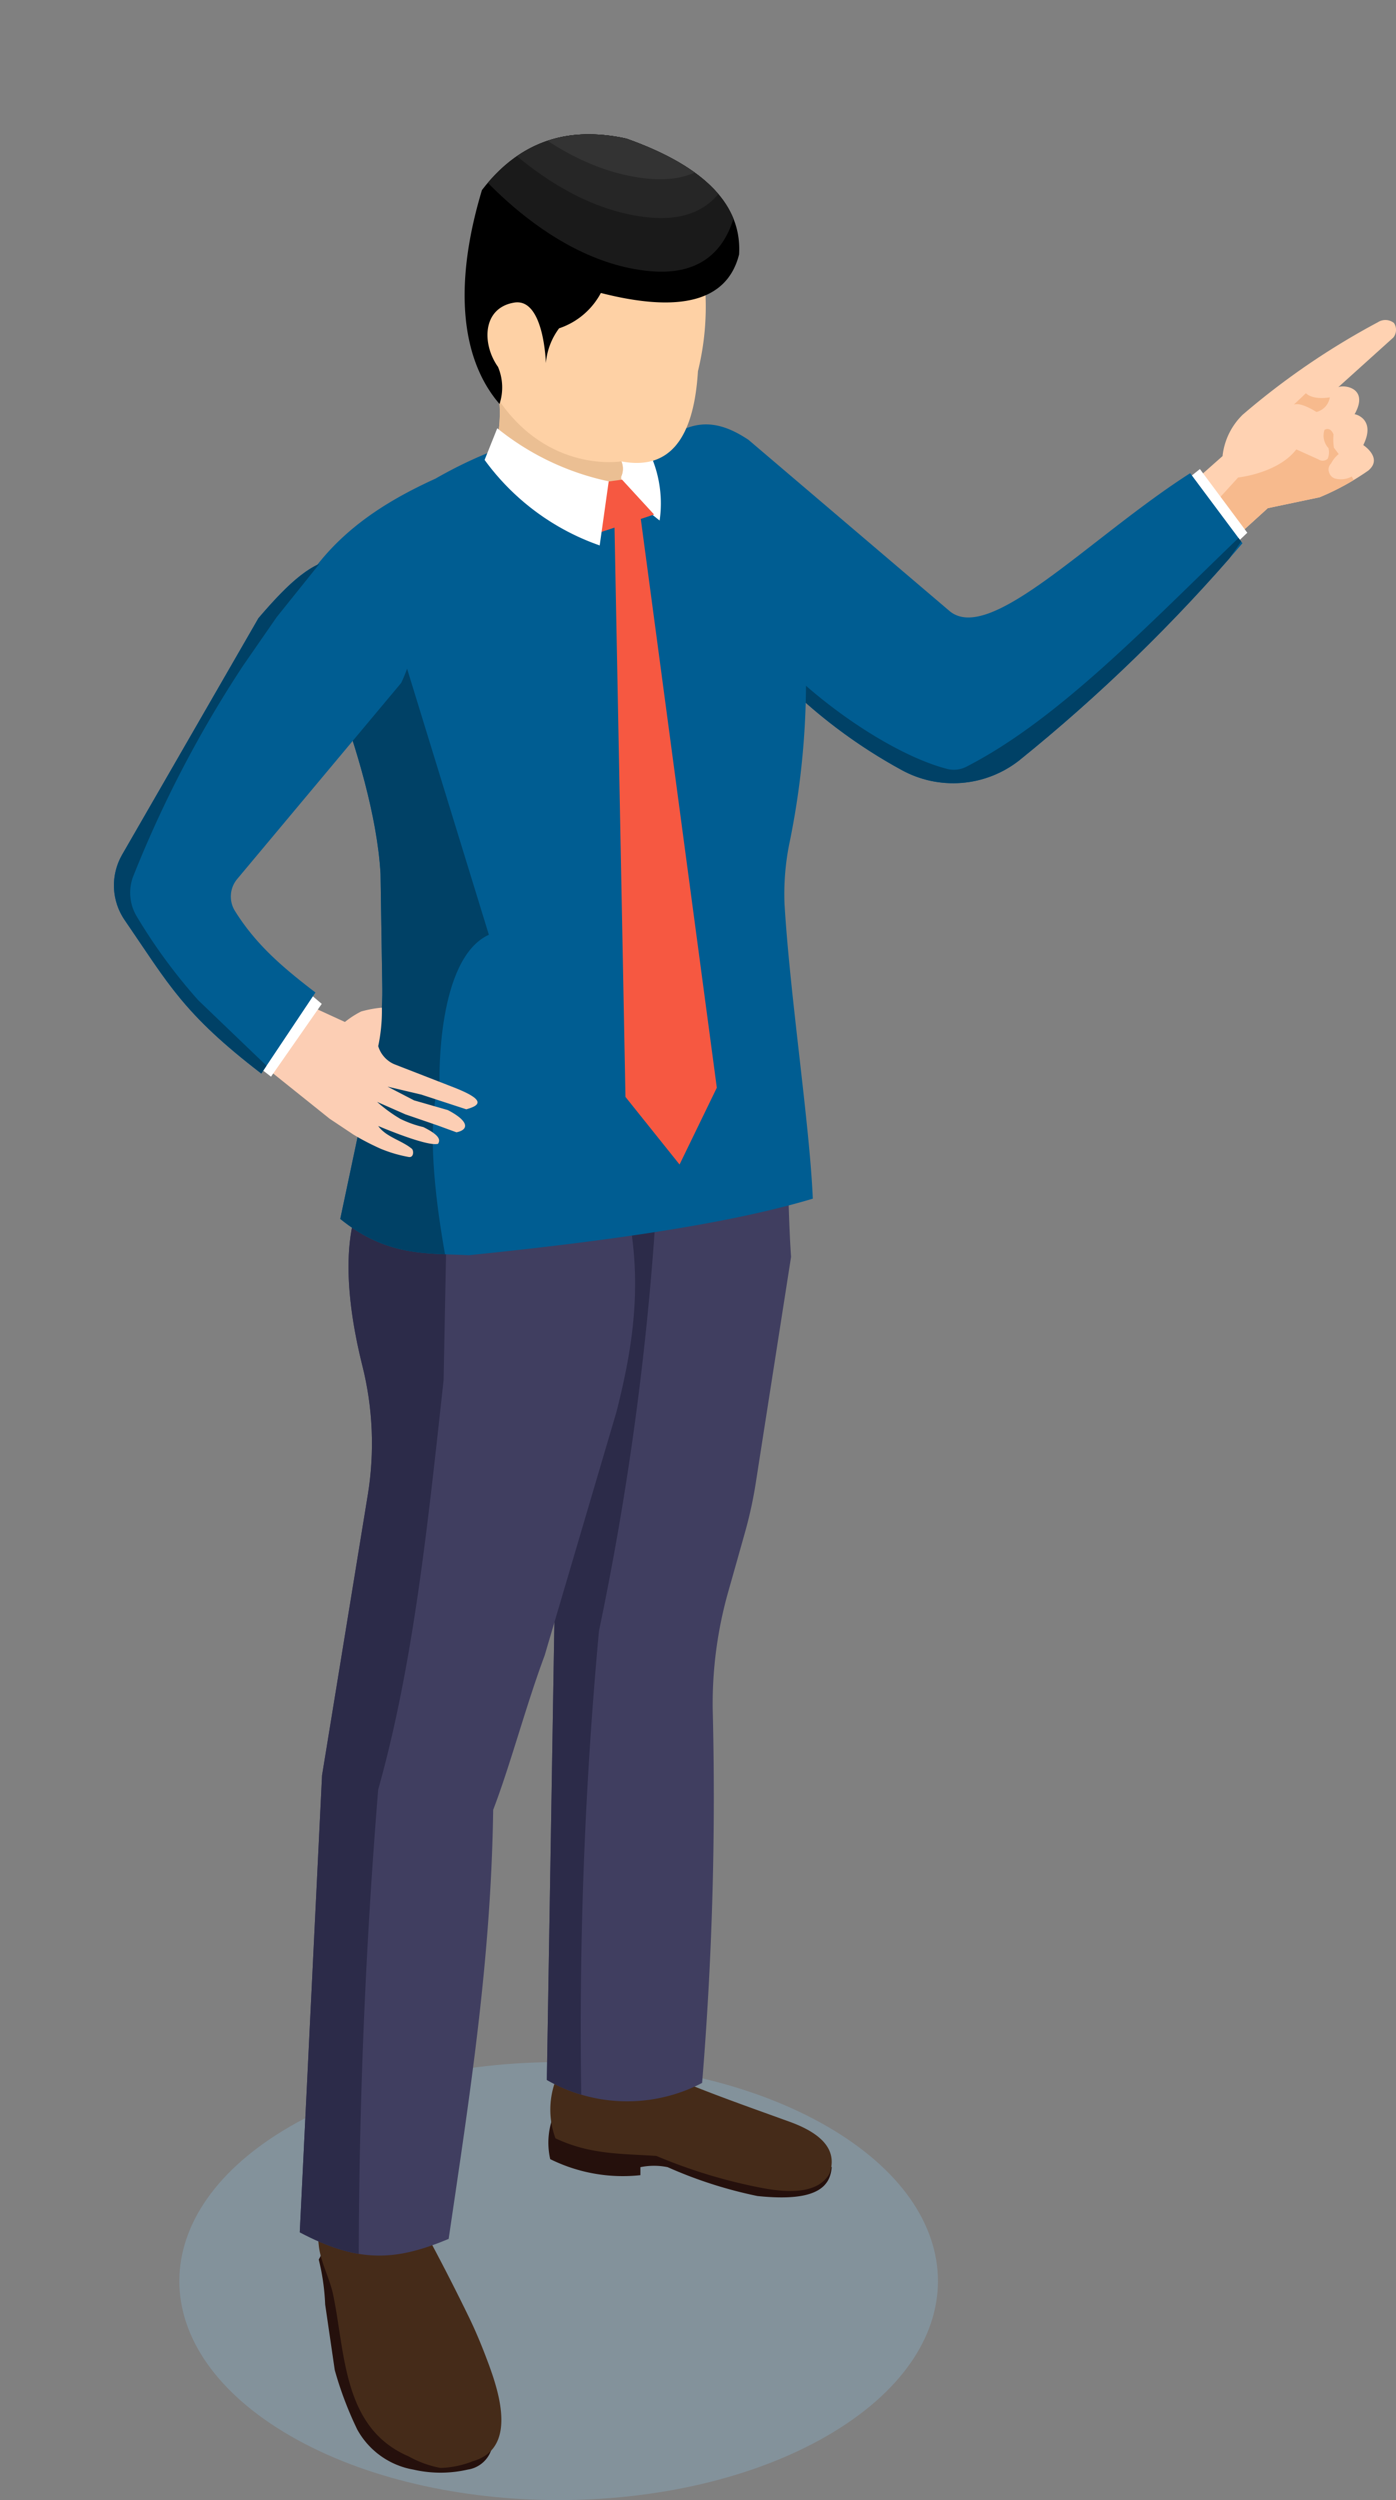 <svg id="イラスト" xmlns="http://www.w3.org/2000/svg" xmlns:xlink="http://www.w3.org/1999/xlink" width="135.482" height="242.631" viewBox="0 0 135.482 242.631">
  <rect x="0" y="0" width="135.482" height="242.631" fill="#808080" stroke="none"/>
  <defs>
    <clipPath id="clip-path">
      <rect id="長方形_35" data-name="長方形 35" width="135.482" height="242.631" fill="none"/>
    </clipPath>
    <clipPath id="clip-path-2">
      <rect id="長方形_27" data-name="長方形 27" width="135.482" height="242.63" fill="none"/>
    </clipPath>
    <clipPath id="clip-path-3">
      <rect id="長方形_26" data-name="長方形 26" width="73.624" height="42.507" fill="none"/>
    </clipPath>
    <clipPath id="clip-path-4">
      <path id="パス_33" data-name="パス 33" d="M132.174,261.021a31.007,31.007,0,0,1,.66,11.1c-1.164,9.577-3.276,26.96-3.276,26.96l-.747,45.225a15.69,15.69,0,0,0,15.073.286,339.871,339.871,0,0,0,1.025-36.3,39.983,39.983,0,0,1,1.516-11.386q.8-2.839,1.636-5.8a41.05,41.05,0,0,0,1.027-4.727c.956-6.126,3.427-21.948,3.427-21.948-.492-7.038,0-13.911-2.03-22.006l-18-.155c-3.029,4.6-1.643,13.277-.309,18.758" transform="translate(-128.811 -242.263)" fill="none"/>
    </clipPath>
    <clipPath id="clip-path-6">
      <path id="パス_36" data-name="パス 36" d="M76.683,295.691a31.006,31.006,0,0,1,.529,12.537l-4.44,27.227L70.61,379.8c5.682,3,9.283,2.806,14.448.642,2.025-13.759,4.114-26.925,4.321-41.639,1.652-4.3,3.2-10.188,4.994-14.974l6.971-23.644c1.686-6.63,2.776-13.494.584-21.643l-24.115-1.059c-3.7,4.377-2.514,12.682-1.13,18.21" transform="translate(-70.61 -277.481)" fill="none"/>
    </clipPath>
    <clipPath id="clip-path-8">
      <path id="パス_40" data-name="パス 40" d="M298.982,75.594a72.392,72.392,0,0,0-13.116,8.972,6.586,6.586,0,0,0-1.957,4.019l-2.851,2.524L285,96.637l3.305-3,5.034-1.057A24.981,24.981,0,0,0,298.046,90c1.471-1.216-.478-2.479-.478-2.479,1.249-2.5-.755-3.025-.845-2.986,1.445-2.575-1.019-2.9-1.585-2.629l5.349-4.829a1.089,1.089,0,0,0,.256-.679v-.034a1.578,1.578,0,0,0-.2-.7,1.65,1.65,0,0,0-.874-.292,1.216,1.216,0,0,0-.688.22" transform="translate(-281.058 -75.374)" fill="none"/>
    </clipPath>
    <clipPath id="clip-path-10">
      <path id="パス_44" data-name="パス 44" d="M155.446,101.467c-2.223,3.5-.976,7.269,2.205,11.186a50.819,50.819,0,0,0,20.584,20.86,10.386,10.386,0,0,0,11.386-.9,163.422,163.422,0,0,0,21.7-21.1l-5.072-6.8c-9.7,6.2-19.459,16.71-23.377,13.359l-19.487-16.592a7.534,7.534,0,0,0-4.12-1.5,6.129,6.129,0,0,0-3.818,1.489" transform="translate(-154.321 -99.978)" fill="none"/>
    </clipPath>
    <clipPath id="clip-path-12">
      <path id="パス_47" data-name="パス 47" d="M83.285,105.223c-5.471,2.489-10.391,5.743-13.516,11.482,0,0,7.54,15.6,8.187,26.878,0,0,.107,6.871.17,10.977a26.639,26.639,0,0,1-.572,5.923l-3.507,16.584c4.551,3.692,8.433,3.311,12.471,3.523,16.231-1.643,26.485-3.416,33.389-5.488-.307-7.22-2.2-19.562-2.745-28.567a24.691,24.691,0,0,1,.531-6.2,78.092,78.092,0,0,0,.4-28.874q0-.307-.012-.611a10.613,10.613,0,0,0-7.719-9.831,31.909,31.909,0,0,0-8.255-1.06,37.537,37.537,0,0,0-18.824,5.27" transform="translate(-69.769 -99.953)" fill="none"/>
    </clipPath>
    <clipPath id="clip-path-14">
      <path id="パス_52" data-name="パス 52" d="M111.573,58.41l1.626,7.274.887,2.9a13.61,13.61,0,0,1-.771,5.432l12.773,4.65-.207-3.015a1.829,1.829,0,0,0,.032-1.5c4.322.818,7-1.693,7.428-8.755a26.247,26.247,0,0,0,.178-11.749l-7.805-3.687Z" transform="translate(-111.573 -49.959)" fill="none"/>
    </clipPath>
    <clipPath id="clip-path-16">
      <path id="パス_59" data-name="パス 59" d="M111.127,37.044c-2.807,9.319-2,16.455,1.708,20.757a5.123,5.123,0,0,0-.149-3.6c-1.559-2.184-1.559-5.708,1.56-6.239,2.917-.5,3.085,5.876,3.085,5.876a6.573,6.573,0,0,1,1.283-3.381,7.166,7.166,0,0,0,4.055-3.432c7.692,1.962,12.266.816,13.414-3.743.276-4.678-3.156-8.472-10.919-11.23a16.918,16.918,0,0,0-3.67-.427c-3.988,0-7.487,1.665-10.368,5.418" transform="translate(-109.447 -31.626)" fill="none"/>
    </clipPath>
    <clipPath id="clip-path-18">
      <path id="パス_64" data-name="パス 64" d="M40.863,137.4l-13.23,22.954a5.968,5.968,0,0,0,.257,6.365c4.285,6.242,5.673,9.056,13.248,14.875l5.254-7.864c-3.128-2.4-5.743-4.594-7.825-7.932a2.653,2.653,0,0,1,.229-3.086l15.921-19.027c1.283-2.728,2.451-7.054-1.824-10.216a6.126,6.126,0,0,0-4.035-1.821c-2.645,0-5.1,2.378-7.995,5.752" transform="translate(-26.836 -131.652)" fill="none"/>
    </clipPath>
  </defs>
  <g id="グループ_66" data-name="グループ 66" clip-path="url(#clip-path)">
    <g id="グループ_35" data-name="グループ 35" transform="translate(0 0)">
      <g id="グループ_34" data-name="グループ 34" clip-path="url(#clip-path-2)">
        <g id="グループ_33" data-name="グループ 33" transform="translate(17.405 200.123)" opacity="0.28" style="mix-blend-mode: multiply;isolation: isolate">
          <g id="グループ_32" data-name="グループ 32">
            <g id="グループ_31" data-name="グループ 31" clip-path="url(#clip-path-3)">
              <path id="パス_26" data-name="パス 26" d="M105.087,522.013c-14.376,8.3-37.684,8.3-52.06,0s-14.376-21.757,0-30.057,37.684-8.3,52.06,0,14.376,21.757,0,30.057" transform="translate(-42.245 -485.731)" fill="#8cc1e3" fill-rule="evenodd"/>
            </g>
          </g>
        </g>
        <path id="パス_27" data-name="パス 27" d="M129.9,497.265a7.209,7.209,0,0,0-.508,4.666,15.885,15.885,0,0,0,8.752,1.556v-.777a6.576,6.576,0,0,1,2.645,0,42.487,42.487,0,0,0,8.711,2.8c5.911.623,7.067-1.009,7.212-2.8-6.047-5.331-17.273-4.048-26.811-5.445" transform="translate(-75.993 -292.39)" fill="#25100c" fill-rule="evenodd"/>
        <path id="パス_28" data-name="パス 28" d="M131.36,484.807a8.031,8.031,0,0,0-1.244,7.777c3.362,1.588,6.348,1.479,9.8,1.711a50.7,50.7,0,0,0,10.266,3.111c3.236.615,5.568.307,6.533-1.4q1.128-3.164-3.733-4.977c-4.493-1.633-8.922-3.149-13.688-5.289Z" transform="translate(-76.209 -285.064)" fill="#452b19" fill-rule="evenodd"/>
        <path id="パス_29" data-name="パス 29" d="M76.327,526.585l-1.244,2.333a21.492,21.492,0,0,1,.622,4.355l.933,6.377a34.874,34.874,0,0,0,2.178,5.755A7.733,7.733,0,0,0,84.26,549.3a11.821,11.821,0,0,0,5.288,0,2.864,2.864,0,0,0,2.334-3.578c-.46-3.223-15.555-19.132-15.555-19.132" transform="translate(-44.148 -309.63)" fill="#25100c" fill-rule="evenodd"/>
        <path id="パス_30" data-name="パス 30" d="M85.227,522.168q2.228,4.112,4.276,8.319c.615,1.26,1.161,2.555,1.66,3.864,1.082,2.837,3.345,8.859-1.241,10.183a9.2,9.2,0,0,1-3.139.655,10.063,10.063,0,0,1-3.078-1.112c-6.41-2.738-6.15-9.941-7.344-15.687-.34-1.638-1.23-3.157-1.4-4.822-.1-.951-.287-2.5.622-2.8a21.749,21.749,0,0,1,9.8-.622c.669.1.111,1.4-.155,2.022" transform="translate(-44.026 -305.679)" fill="#452b19" fill-rule="evenodd"/>
        <path id="パス_31" data-name="パス 31" d="M143.884,344.591a15.692,15.692,0,0,1-15.073-.286l.747-45.225s2.113-17.383,3.276-26.96a31.01,31.01,0,0,0-.66-11.1c-1.334-5.48-2.721-14.153.309-18.758l18,.155c2.032,8.1,1.539,14.969,2.03,22.007,0,0-2.471,15.821-3.427,21.948a41.036,41.036,0,0,1-1.027,4.727q-.831,2.965-1.636,5.8a39.985,39.985,0,0,0-1.516,11.386,339.869,339.869,0,0,1-1.026,36.3" transform="translate(-75.74 -142.449)" fill="#403e60" fill-rule="evenodd"/>
      </g>
    </g>
    <g id="グループ_37" data-name="グループ 37" transform="translate(53.071 99.814)">
      <g id="グループ_36" data-name="グループ 36" clip-path="url(#clip-path-4)">
        <path id="パス_32" data-name="パス 32" d="M128.542,234.435l.251,22.011a288.39,288.39,0,0,1-5.455,39.5,420.575,420.575,0,0,0-1.445,55.042L113.3,346.3l-1.48-52.629.413-39.439-1.337-20.1Z" transform="translate(-118.278 -237.483)" fill="#2c2b49" fill-rule="evenodd"/>
      </g>
    </g>
    <g id="グループ_39" data-name="グループ 39" transform="translate(0 0)">
      <g id="グループ_38" data-name="グループ 38" clip-path="url(#clip-path-2)">
        <path id="パス_34" data-name="パス 34" d="M85.059,380.44c-5.165,2.164-8.766,2.359-14.448-.642l2.162-44.343s2.806-17.205,4.44-27.227a31.006,31.006,0,0,0-.529-12.537c-1.384-5.529-2.573-13.833,1.13-18.21l24.115,1.058c2.193,8.149,1.1,15.013-.583,21.643l-6.971,23.644c-1.79,4.785-3.342,10.678-4.993,14.974-.207,14.714-2.3,27.88-4.321,41.639" transform="translate(-41.519 -163.158)" fill="#403e60" fill-rule="evenodd"/>
      </g>
    </g>
    <g id="グループ_41" data-name="グループ 41" transform="translate(29.092 114.324)">
      <g id="グループ_40" data-name="グループ 40" clip-path="url(#clip-path-6)">
        <path id="パス_35" data-name="パス 35" d="M73.813,270.525l-.426,22.01c-1.533,13.984-2.917,27.545-6.348,39.742a574.34,574.34,0,0,0-1.777,57.887l-13.626-8.231-.045-52.65L53.4,289.87l-.952-20.13Z" transform="translate(-59.427 -272.929)" fill="#2c2b49" fill-rule="evenodd"/>
      </g>
    </g>
    <g id="グループ_43" data-name="グループ 43" transform="translate(0 0)">
      <g id="グループ_42" data-name="グループ 42" clip-path="url(#clip-path-2)">
        <path id="パス_37" data-name="パス 37" d="M281.058,91.108l2.851-2.524a6.587,6.587,0,0,1,1.957-4.019,72.421,72.421,0,0,1,13.117-8.972,1.337,1.337,0,0,1,1.562.073,1.2,1.2,0,0,1-.058,1.408L295.137,81.9c.566-.272,3.03.054,1.585,2.629.09-.038,2.094.489.845,2.986,0,0,1.95,1.263.479,2.479a24.993,24.993,0,0,1-4.711,2.58L288.3,93.634l-3.305,3Z" transform="translate(-165.261 -44.32)" fill="#ffd2b2" fill-rule="evenodd"/>
      </g>
    </g>
    <g id="グループ_45" data-name="グループ 45" transform="translate(115.797 31.054)">
      <g id="グループ_44" data-name="グループ 44" clip-path="url(#clip-path-8)">
        <path id="パス_38" data-name="パス 38" d="M285.362,105.757s3.859-.4,5.646-2.726l2.161.975a.709.709,0,0,0,.887-.075,1.61,1.61,0,0,0,.07-1.03,1.769,1.769,0,0,1-.382-1.766c.354-.207.7-.024.875.452a5.2,5.2,0,0,0,.039,1.282l.463.612a2.951,2.951,0,0,0-.735.908.823.823,0,0,0-.2.866.885.885,0,0,0,.544.591,2.187,2.187,0,0,0,1.661-.185l1.776,3.406c-1.13.521-2.261,1.042-3.406,1.529a38.076,38.076,0,0,1-3.556,1.435,11.74,11.74,0,0,1-1.711.207c-.523.081-3.666,2.861-4.184,2.971l-4.361-4.617Z" transform="translate(-280.997 -90.471)" fill="#f7ba8d" fill-rule="evenodd"/>
        <path id="パス_39" data-name="パス 39" d="M304.772,93.726l1.175-1.112s.531.679,2.317.406a1.746,1.746,0,0,1-1.3,1.42s-1.5-.989-2.191-.714" transform="translate(-295.002 -85.511)" fill="#f7ba8d" fill-rule="evenodd"/>
      </g>
    </g>
    <g id="グループ_47" data-name="グループ 47" transform="translate(0 0)">
      <g id="グループ_46" data-name="グループ 46" clip-path="url(#clip-path-2)">
        <path id="パス_41" data-name="パス 41" d="M279.73,111.445l1.2-.958,4.6,6.182-1.287,1.22Z" transform="translate(-164.48 -64.966)" fill="#fff" fill-rule="evenodd"/>
        <path id="パス_42" data-name="パス 42" d="M182.871,118.068c3.919,3.351,13.672-7.157,23.377-13.359l5.071,6.8a163.417,163.417,0,0,1-21.7,21.1,10.386,10.386,0,0,1-11.386.9,50.817,50.817,0,0,1-20.584-20.86c-3.182-3.917-4.428-7.684-2.205-11.185,2.994-2.343,5.529-1.593,7.938.009Z" transform="translate(-90.74 -58.787)" fill="#005d92" fill-rule="evenodd"/>
      </g>
    </g>
    <g id="グループ_49" data-name="グループ 49" transform="translate(63.581 41.191)">
      <g id="グループ_48" data-name="グループ 48" clip-path="url(#clip-path-10)">
        <path id="パス_43" data-name="パス 43" d="M198.719,156.5l23.275-33.294c-9.565,9.1-18.614,18.891-27.957,23.665a2.65,2.65,0,0,1-1.746.219c-7.552-1.887-20.835-12.2-21.743-19.534l2.17,12.856Z" transform="translate(-163.863 -113.637)" fill="#004166" fill-rule="evenodd"/>
      </g>
    </g>
    <g id="グループ_51" data-name="グループ 51" transform="translate(0 0)">
      <g id="グループ_50" data-name="グループ 50" clip-path="url(#clip-path-2)">
        <path id="パス_45" data-name="パス 45" d="M118.084,110.844a10.614,10.614,0,0,0-7.719-9.831c-4.824-1.3-15.093-2.665-27.079,4.21-5.472,2.489-10.391,5.743-13.516,11.482,0,0,7.54,15.6,8.187,26.878,0,0,.107,6.871.17,10.976a26.635,26.635,0,0,1-.573,5.923l-3.506,16.584c4.55,3.691,8.433,3.31,12.471,3.522,16.23-1.642,26.484-3.416,33.389-5.487-.307-7.22-2.2-19.562-2.745-28.568a24.689,24.689,0,0,1,.531-6.2,78.069,78.069,0,0,0,.4-28.875q0-.306-.012-.611" transform="translate(-41.024 -58.772)" fill="#005d92" fill-rule="evenodd"/>
      </g>
    </g>
    <g id="グループ_53" data-name="グループ 53" transform="translate(28.745 41.181)">
      <g id="グループ_52" data-name="グループ 52" clip-path="url(#clip-path-12)">
        <path id="パス_46" data-name="パス 46" d="M66.66,208.762S62.1,191.514,64.422,183.99c0,0-.3-11.809,4.787-14.128l-8.4-27.33s-4.3-9.044-12.356-7.817-11.441,34.108-11.441,34.108l5.83,31.576Z" transform="translate(-50.509 -120.325)" fill="#004166" fill-rule="evenodd"/>
      </g>
    </g>
    <g id="グループ_55" data-name="グループ 55" transform="translate(0 0)">
      <g id="グループ_54" data-name="グループ 54" clip-path="url(#clip-path-2)">
        <path id="パス_48" data-name="パス 48" d="M147.248,121.618l-2.531.325,1.078,56.025,5.249,6.558,3.617-7.454Z" transform="translate(-85.093 -71.511)" fill="#f65841" fill-rule="evenodd"/>
        <path id="パス_49" data-name="パス 49" d="M144.37,107.085l4.536,3.621a11.613,11.613,0,0,0-2-8.346l-1.644,1.208Z" transform="translate(-84.889 -60.188)" fill="#fff" fill-rule="evenodd"/>
        <path id="パス_50" data-name="パス 50" d="M133.519,53.646A26.245,26.245,0,0,1,133.34,65.4c-.43,7.063-3.107,9.573-7.428,8.755a1.827,1.827,0,0,1-.032,1.5l.207,3.015-12.773-4.65a13.6,13.6,0,0,0,.771-5.432l-.887-2.9-1.626-7.274,14.141-8.451Z" transform="translate(-65.604 -29.376)" fill="#fed1a5" fill-rule="evenodd"/>
      </g>
    </g>
    <g id="グループ_57" data-name="グループ 57" transform="translate(45.969 20.583)">
      <g id="グループ_56" data-name="グループ 56" clip-path="url(#clip-path-14)">
        <path id="パス_51" data-name="パス 51" d="M121.335,101.179,119.4,98.866s-7.081,1.214-11.975-6.052c0,0-1.326,2.095-1.856.241s-5.074-.719-5.074-.719l1.048,10.021,15.6,3.782Z" transform="translate(-105.057 -74.675)" fill="#ebbf93" fill-rule="evenodd"/>
      </g>
    </g>
    <g id="グループ_59" data-name="グループ 59" transform="translate(0 0)">
      <g id="グループ_58" data-name="グループ 58" clip-path="url(#clip-path-2)">
        <path id="パス_53" data-name="パス 53" d="M142.6,112.977l-2.6.361-.146,4.961,5.859-1.935Z" transform="translate(-82.233 -66.43)" fill="#f65841" fill-rule="evenodd"/>
        <path id="パス_54" data-name="パス 54" d="M126.2,106.022l-.876,6.225a23.287,23.287,0,0,1-11.169-8.3l1.229-3.07a25.662,25.662,0,0,0,10.816,5.149" transform="translate(-67.124 -59.313)" fill="#fff" fill-rule="evenodd"/>
        <path id="パス_55" data-name="パス 55" d="M122.669,47.027a7.166,7.166,0,0,1-4.055,3.432,6.571,6.571,0,0,0-1.283,3.381s-.167-6.373-3.085-5.876c-3.119.531-3.119,4.055-1.56,6.239a5.123,5.123,0,0,1,.148,3.6c-3.711-4.3-4.514-11.438-1.708-20.757,3.735-4.866,8.505-6.221,14.038-4.991,7.763,2.759,11.195,6.552,10.919,11.23-1.148,4.56-5.722,5.705-13.414,3.744" transform="translate(-64.354 -18.596)" fill-rule="evenodd"/>
      </g>
    </g>
    <g id="グループ_61" data-name="グループ 61" transform="translate(45.093 13.03)">
      <g id="グループ_60" data-name="グループ 60" clip-path="url(#clip-path-16)">
        <path id="パス_56" data-name="パス 56" d="M135.242,27.383s2.088,12.706-8.5,11.737-18.471-11.708-18.471-11.708l9.053-5.637Z" transform="translate(-108.758 -25.833)" fill="#1a1a1a" fill-rule="evenodd"/>
        <path id="パス_57" data-name="パス 57" d="M135.2,14.744s2.088,12.706-8.5,11.737-18.471-11.708-18.471-11.708l9.053-5.638Z" transform="translate(-108.732 -18.401)" fill="#262626" fill-rule="evenodd"/>
        <path id="パス_58" data-name="パス 58" d="M134.959,5.61s2.089,12.706-8.5,11.737S107.992,5.639,107.992,5.639L117.045,0Z" transform="translate(-108.591 -13.031)" fill="#333" fill-rule="evenodd"/>
      </g>
    </g>
    <g id="グループ_63" data-name="グループ 63" transform="translate(0 0)">
      <g id="グループ_62" data-name="グループ 62" clip-path="url(#clip-path-2)">
        <path id="パス_60" data-name="パス 60" d="M63.161,243l5.967,4.78,2.321,1.547a24.122,24.122,0,0,0,2.637,1.369,13.162,13.162,0,0,0,2.724.8c.494.084.5-.637.286-.81-1.016-.825-2.494-1.131-3.254-2.2.957.4,4.844,2,5.812,1.728.158-.287.363-.738-1.431-1.622a10.339,10.339,0,0,1-2.237-.8,14.185,14.185,0,0,1-2.252-1.646l2.745,1.21,3.1,1.065,1.859.679c1.172-.24,1.3-1.044-.841-2.159l-3.275-.943-2.571-1.332,3.278.774,4.363,1.427c1.329-.373,1.952-.883-1.166-2.109l-5.846-2.275a2.793,2.793,0,0,1-1.537-1.745A16.44,16.44,0,0,0,74.2,237a11.092,11.092,0,0,0-2.01.372,8.745,8.745,0,0,0-1.577,1.02l-3.569-1.639c-2.034,1.968-3.6,3.876-3.884,6.25" transform="translate(-37.138 -139.21)" fill="#fcceb4" fill-rule="evenodd"/>
        <path id="パス_61" data-name="パス 61" d="M66.139,234.36l1.022.868-4.925,7.065-1.122-.869Z" transform="translate(-35.935 -137.803)" fill="#fff" fill-rule="evenodd"/>
        <path id="パス_62" data-name="パス 62" d="M46.392,173.734,41.138,181.6c-7.576-5.818-8.964-8.633-13.249-14.875a5.967,5.967,0,0,1-.257-6.365L40.863,137.4c4.287-5.006,7.625-7.818,12.03-3.931,4.275,3.161,3.107,7.487,1.824,10.216L38.8,162.717a2.652,2.652,0,0,0-.229,3.086c2.081,3.337,4.7,5.531,7.825,7.932" transform="translate(-15.779 -77.411)" fill="#005d92" fill-rule="evenodd"/>
      </g>
    </g>
    <g id="グループ_65" data-name="グループ 65" transform="translate(11.057 54.241)">
      <g id="グループ_64" data-name="グループ 64" clip-path="url(#clip-path-18)">
        <path id="パス_63" data-name="パス 63" d="M27.751,180.889l-8.509-8.163a53.12,53.12,0,0,1-6-8.184,4.461,4.461,0,0,1-.329-3.8,112.956,112.956,0,0,1,10.7-20.519l3.238-4.678,5.517-6.878L0,149.311l.431,24.745L19.715,187.7Z" transform="translate(-11.057 -129.894)" fill="#004166" fill-rule="evenodd"/>
      </g>
    </g>
  </g>
</svg>
